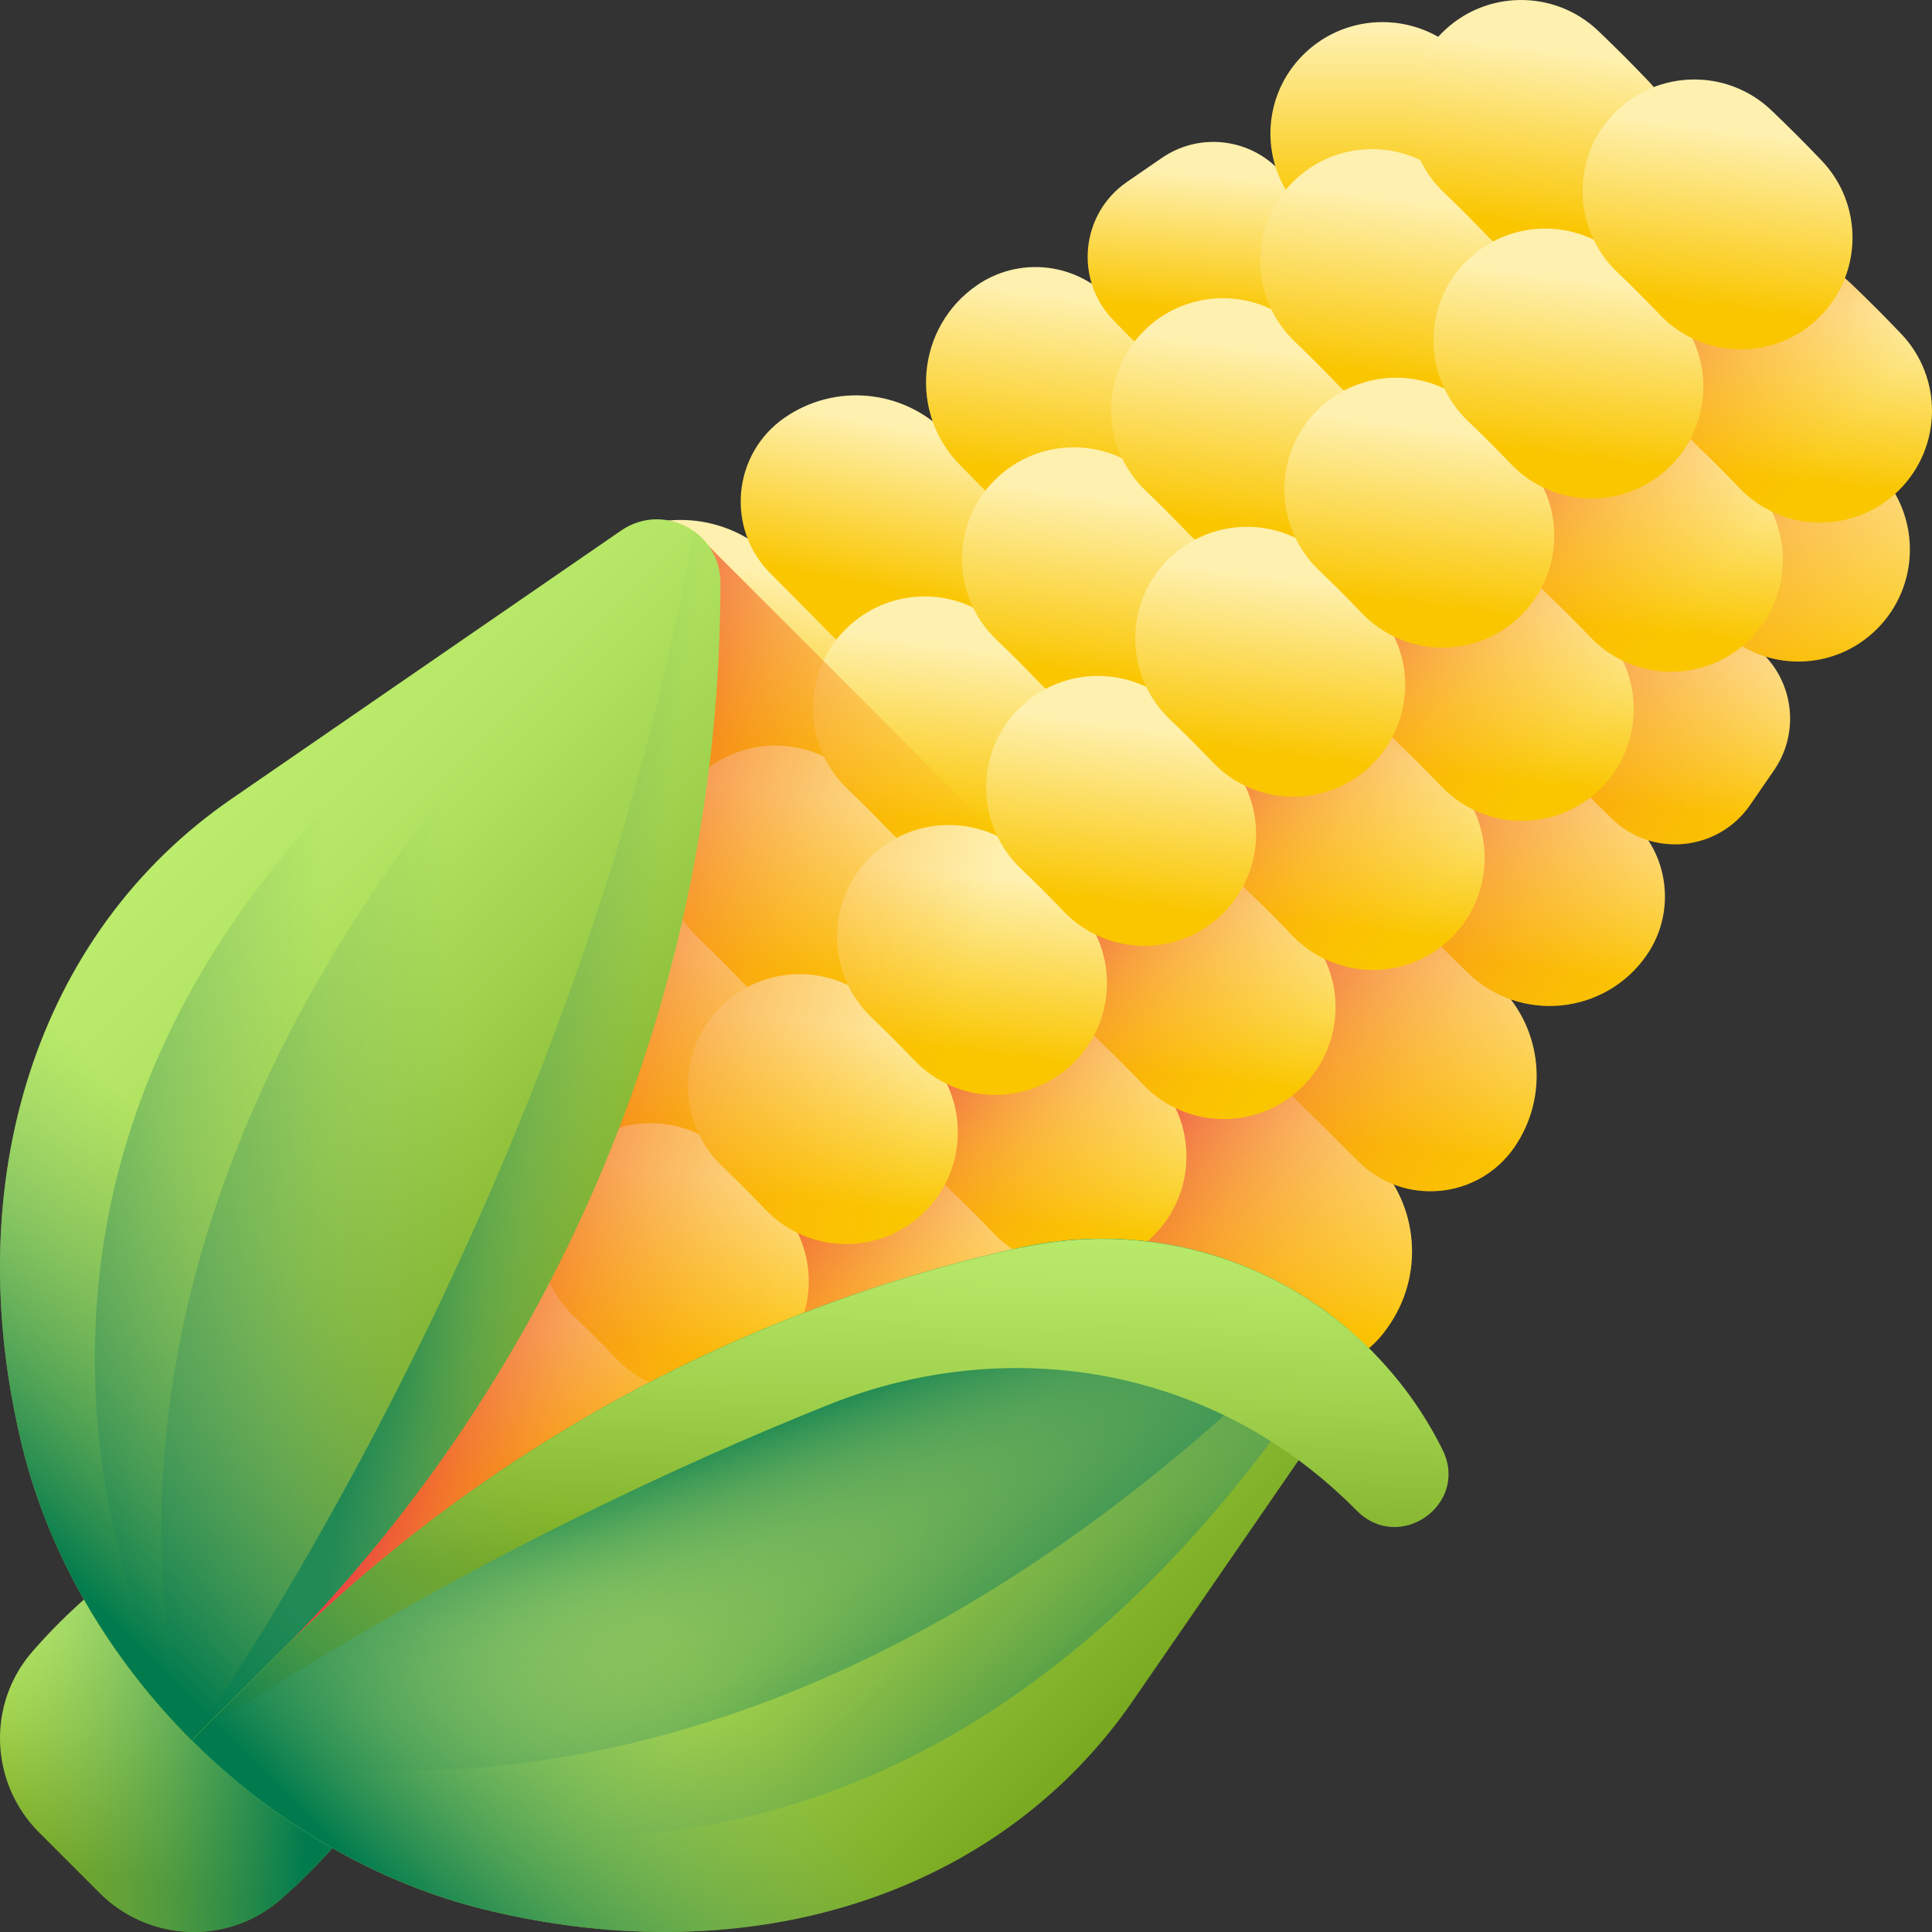 <svg xmlns="http://www.w3.org/2000/svg" xmlns:xlink="http://www.w3.org/1999/xlink" id="Capa_1" height="512" viewBox="0 0 510.002 510.002" width="512"><rect x="0" y="0" width="510.002" height="510.002" fill="#333333" stroke="none"/><linearGradient id="lg1"><stop offset="0" stop-color="#bbec6c"></stop><stop offset=".2" stop-color="#b4e564"></stop><stop offset=".508" stop-color="#a1d24e"></stop><stop offset=".885" stop-color="#83b32b"></stop><stop offset="1" stop-color="#78a91f"></stop></linearGradient><linearGradient id="SVGID_1_" gradientTransform="matrix(.707 .707 -.707 .707 379.237 -226.742)" gradientUnits="userSpaceOnUse" x1="235.471" x2="278.471" xlink:href="#lg1" y1="686.527" y2="746.527"></linearGradient><linearGradient id="SVGID_00000039119562074245164120000005390615682228710272_" gradientUnits="userSpaceOnUse" x1="1.795" x2="81.004" y1="453.17" y2="454.855"><stop offset="0" stop-color="#6dab65" stop-opacity="0"></stop><stop offset=".648" stop-color="#248a55" stop-opacity=".648"></stop><stop offset="1" stop-color="#017b4e"></stop></linearGradient><linearGradient id="lg2"><stop offset="0" stop-color="#fef0ae"></stop><stop offset="1" stop-color="#fac600"></stop></linearGradient><linearGradient id="SVGID_00000100379611886787159100000015340794077087582860_" gradientTransform="matrix(.707 .707 -.707 .707 257.246 -111.043)" gradientUnits="userSpaceOnUse" x1="343.844" x2="376.316" xlink:href="#lg2" y1="231.17" y2="273.112"></linearGradient><linearGradient id="SVGID_00000042712663116541866630000006264694982108021164_" gradientTransform="matrix(.707 .707 -.707 .707 257.246 -111.043)" gradientUnits="userSpaceOnUse" x1="339.973" x2="369.713" xlink:href="#lg2" y1="176.717" y2="215.131"></linearGradient><linearGradient id="SVGID_00000098192346540186615780000001752222881988890266_" gradientTransform="matrix(.707 .707 -.707 .707 257.246 -111.043)" gradientUnits="userSpaceOnUse" x1="336.242" x2="362.6" xlink:href="#lg2" y1="121.779" y2="155.825"></linearGradient><linearGradient id="SVGID_00000155139524838011325910000003629724554202864531_" gradientTransform="matrix(.707 .707 -.707 .707 257.246 -111.043)" gradientUnits="userSpaceOnUse" x1="332.865" x2="358.268" xlink:href="#lg2" y1="67.912" y2="100.723"></linearGradient><linearGradient id="SVGID_00000031906955304222603800000007562713705060684697_" gradientTransform="matrix(.707 .707 -.707 .707 257.246 -111.043)" gradientUnits="userSpaceOnUse" x1="320.535" x2="359.897" xlink:href="#lg2" y1="10.046" y2="49.408"></linearGradient><linearGradient id="lg3"><stop offset="0" stop-color="#fea613" stop-opacity="0"></stop><stop offset=".198" stop-color="#fda215" stop-opacity=".198"></stop><stop offset=".402" stop-color="#fa961b" stop-opacity=".402"></stop><stop offset=".608" stop-color="#f68126" stop-opacity=".608"></stop><stop offset=".815" stop-color="#f06434" stop-opacity=".815"></stop><stop offset="1" stop-color="#e94444"></stop></linearGradient><linearGradient id="SVGID_00000018233890269617050760000010367098643291135617_" gradientTransform="matrix(.707 .707 -.707 .707 257.246 -111.043)" gradientUnits="userSpaceOnUse" x1="393.681" x2="292.889" xlink:href="#lg3" y1="132.224" y2="149.519"></linearGradient><linearGradient id="SVGID_00000095336539887085444390000010673085055915049088_" gradientTransform="matrix(.707 .707 -.707 .707 257.246 -111.043)" gradientUnits="userSpaceOnUse" x1="290.788" x2="319.415" xlink:href="#lg2" y1="425.069" y2="462.046"></linearGradient><linearGradient id="SVGID_00000172419831540021447160000013580698129896976308_" gradientTransform="matrix(.707 .707 -.707 .707 257.246 -111.043)" gradientUnits="userSpaceOnUse" x1="290.788" x2="319.415" xlink:href="#lg2" y1="369.404" y2="406.381"></linearGradient><linearGradient id="SVGID_00000021824686326394234240000014340122655152795543_" gradientTransform="matrix(.707 .707 -.707 .707 257.246 -111.043)" gradientUnits="userSpaceOnUse" x1="290.788" x2="319.415" xlink:href="#lg2" y1="313.74" y2="350.717"></linearGradient><linearGradient id="SVGID_00000179645279719480737320000009753090961914768035_" gradientTransform="matrix(.707 .707 -.707 .707 257.246 -111.043)" gradientUnits="userSpaceOnUse" x1="290.788" x2="319.415" xlink:href="#lg2" y1="258.076" y2="295.053"></linearGradient><linearGradient id="SVGID_00000173143137814104447710000017541197726647449787_" gradientTransform="matrix(.707 .707 -.707 .707 257.246 -111.043)" gradientUnits="userSpaceOnUse" x1="290.788" x2="319.415" xlink:href="#lg2" y1="202.412" y2="239.389"></linearGradient><linearGradient id="SVGID_00000081642713214279790060000013539526483348791701_" gradientTransform="matrix(.707 .707 -.707 .707 257.246 -111.043)" gradientUnits="userSpaceOnUse" x1="290.788" x2="319.415" xlink:href="#lg2" y1="146.747" y2="183.724"></linearGradient><linearGradient id="SVGID_00000020379665305936207710000007753945768567287227_" gradientTransform="matrix(.707 .707 -.707 .707 257.246 -111.043)" gradientUnits="userSpaceOnUse" x1="290.788" x2="319.415" xlink:href="#lg2" y1="91.083" y2="128.06"></linearGradient><linearGradient id="SVGID_00000097468817777931632390000005984455386293294526_" gradientTransform="matrix(.707 .707 -.707 .707 257.246 -111.043)" gradientUnits="userSpaceOnUse" x1="290.788" x2="319.415" xlink:href="#lg2" y1="35.419" y2="72.396"></linearGradient><linearGradient id="SVGID_00000110465221166625128200000015829250179453269949_" gradientTransform="matrix(.707 .707 -.707 .707 257.246 -111.043)" gradientUnits="userSpaceOnUse" x1="290.788" x2="319.415" xlink:href="#lg2" y1="-20.246" y2="16.731"></linearGradient><linearGradient id="SVGID_00000117674930444867905670000003523107742323685538_" gradientTransform="matrix(.707 .707 -.707 .707 257.246 -111.043)" gradientUnits="userSpaceOnUse" x1="334.625" x2="258.907" xlink:href="#lg3" y1="218.175" y2="222.758"></linearGradient><linearGradient id="SVGID_00000089572066044661008080000015669336348545363329_" gradientTransform="matrix(.707 .707 -.707 .707 257.246 -111.043)" gradientUnits="userSpaceOnUse" x1="140.203" x2="164.854" xlink:href="#lg2" y1="228.285" y2="266.853"></linearGradient><linearGradient id="SVGID_00000049203099413780616760000005859874140109937825_" gradientTransform="matrix(.707 .707 -.707 .707 257.246 -111.043)" gradientUnits="userSpaceOnUse" x1="144.739" x2="168.595" xlink:href="#lg2" y1="172.199" y2="207.585"></linearGradient><linearGradient id="SVGID_00000054968554179611871800000012864006199456264117_" gradientTransform="matrix(.707 .707 -.707 .707 257.246 -111.043)" gradientUnits="userSpaceOnUse" x1="150.098" x2="179.123" xlink:href="#lg2" y1="117.665" y2="155.04"></linearGradient><linearGradient id="SVGID_00000052823318374843249390000006440036109572449197_" gradientTransform="matrix(.707 .707 -.707 .707 257.246 -111.043)" gradientUnits="userSpaceOnUse" x1="155.778" x2="178.839" xlink:href="#lg2" y1="67.103" y2="94.538"></linearGradient><linearGradient id="SVGID_00000084501469831935733540000015360444974937595283_" gradientTransform="matrix(.707 .707 -.707 .707 257.246 -111.043)" gradientUnits="userSpaceOnUse" x1="159.907" x2="192.911" xlink:href="#lg2" y1="9.246" y2="42.25"></linearGradient><linearGradient id="SVGID_00000109745923167834678080000011298091149278633884_" gradientTransform="matrix(.707 .707 -.707 .707 109.107 -259.182)" gradientUnits="userSpaceOnUse" x1="405.952" x2="434.579" xlink:href="#lg2" y1="425.069" y2="462.046"></linearGradient><linearGradient id="SVGID_00000044152248371305919250000015829538779210350733_" gradientTransform="matrix(.707 .707 -.707 .707 109.107 -259.182)" gradientUnits="userSpaceOnUse" x1="405.952" x2="434.579" xlink:href="#lg2" y1="369.404" y2="406.381"></linearGradient><linearGradient id="SVGID_00000180361734415074218790000003299580920955594888_" gradientTransform="matrix(.707 .707 -.707 .707 109.107 -259.182)" gradientUnits="userSpaceOnUse" x1="405.952" x2="434.579" xlink:href="#lg2" y1="313.74" y2="350.717"></linearGradient><linearGradient id="SVGID_00000067221255357525087000000011231217957589833647_" gradientTransform="matrix(.707 .707 -.707 .707 109.107 -259.182)" gradientUnits="userSpaceOnUse" x1="405.952" x2="434.579" xlink:href="#lg2" y1="258.076" y2="295.053"></linearGradient><linearGradient id="SVGID_00000121276482384110563940000008147295264641748923_" gradientTransform="matrix(.707 .707 -.707 .707 109.107 -259.182)" gradientUnits="userSpaceOnUse" x1="405.952" x2="434.579" xlink:href="#lg2" y1="202.412" y2="239.389"></linearGradient><linearGradient id="SVGID_00000067201367781176535230000005739052385804102836_" gradientTransform="matrix(.707 .707 -.707 .707 109.107 -259.182)" gradientUnits="userSpaceOnUse" x1="405.952" x2="434.579" xlink:href="#lg2" y1="146.747" y2="183.724"></linearGradient><linearGradient id="SVGID_00000071530675080057197010000009884879880134506421_" gradientTransform="matrix(.707 .707 -.707 .707 109.107 -259.182)" gradientUnits="userSpaceOnUse" x1="405.952" x2="434.579" xlink:href="#lg2" y1="91.083" y2="128.06"></linearGradient><linearGradient id="SVGID_00000044156597308565378540000018298876803131611270_" gradientTransform="matrix(.707 .707 -.707 .707 109.107 -259.182)" gradientUnits="userSpaceOnUse" x1="405.952" x2="434.579" xlink:href="#lg2" y1="35.419" y2="72.396"></linearGradient><linearGradient id="SVGID_00000079484202824400724310000010251980067503174031_" gradientTransform="matrix(.707 .707 -.707 .707 109.107 -259.182)" gradientUnits="userSpaceOnUse" x1="405.952" x2="434.579" xlink:href="#lg2" y1="-20.246" y2="16.731"></linearGradient><linearGradient id="SVGID_00000093876671445961663000000012688990406640892811_" gradientTransform="matrix(.707 .707 -.707 .707 257.246 -111.043)" gradientUnits="userSpaceOnUse" x1="227.231" x2="255.858" xlink:href="#lg2" y1="438.168" y2="456.06"></linearGradient><linearGradient id="SVGID_00000066487779382778820300000006080767039897364618_" gradientTransform="matrix(.707 .707 -.707 .707 257.246 -111.043)" gradientUnits="userSpaceOnUse" x1="243.62" x2="272.248" xlink:href="#lg2" y1="351.909" y2="388.886"></linearGradient><linearGradient id="SVGID_00000088853727651429787650000002441982879836556181_" gradientTransform="matrix(.707 .707 -.707 .707 257.246 -111.043)" gradientUnits="userSpaceOnUse" x1="243.62" x2="272.248" xlink:href="#lg2" y1="296.244" y2="333.221"></linearGradient><linearGradient id="SVGID_00000145041158073322754110000013274494509946305173_" gradientTransform="matrix(.707 .707 -.707 .707 257.246 -111.043)" gradientUnits="userSpaceOnUse" x1="243.62" x2="272.248" xlink:href="#lg2" y1="240.58" y2="277.557"></linearGradient><linearGradient id="SVGID_00000010279706108012970860000007324930461689104036_" gradientTransform="matrix(.707 .707 -.707 .707 257.246 -111.043)" gradientUnits="userSpaceOnUse" x1="243.62" x2="272.248" xlink:href="#lg2" y1="184.916" y2="221.893"></linearGradient><linearGradient id="SVGID_00000159431615623036434930000000678951674417155743_" gradientTransform="matrix(.707 .707 -.707 .707 257.246 -111.043)" gradientUnits="userSpaceOnUse" x1="243.62" x2="272.248" xlink:href="#lg2" y1="129.251" y2="166.228"></linearGradient><linearGradient id="SVGID_00000157296269377432392770000016419384298315555492_" gradientTransform="matrix(.707 .707 -.707 .707 257.246 -111.043)" gradientUnits="userSpaceOnUse" x1="243.62" x2="272.248" xlink:href="#lg2" y1="73.587" y2="110.564"></linearGradient><linearGradient id="SVGID_00000013905549946444081320000007625574033959608480_" gradientTransform="matrix(.707 .707 -.707 .707 257.246 -111.043)" gradientUnits="userSpaceOnUse" x1="243.62" x2="272.248" xlink:href="#lg2" y1="17.923" y2="54.9"></linearGradient><linearGradient id="SVGID_00000060015354562514412050000016510574370507697026_" gradientTransform="matrix(.707 .707 -.707 .707 257.246 -111.043)" gradientUnits="userSpaceOnUse" x1="243.62" x2="272.248" xlink:href="#lg2" y1="-37.742" y2="-.765"></linearGradient><linearGradient id="SVGID_00000070111441392923404140000018245888629981292164_" gradientUnits="userSpaceOnUse" x1="236.921" x2="122.921" xlink:href="#lg3" y1="324.327" y2="292.993"></linearGradient><linearGradient id="SVGID_00000012439916724369043300000013482802528720287925_" gradientTransform="matrix(.707 .707 -.707 .707 257.246 -111.043)" gradientUnits="userSpaceOnUse" x1="86.673" x2="257.244" xlink:href="#lg1" y1="389.656" y2="389.656"></linearGradient><linearGradient id="lg4"><stop offset="0" stop-color="#6dab65" stop-opacity="0"></stop><stop offset=".157" stop-color="#65a763" stop-opacity=".157"></stop><stop offset=".399" stop-color="#4f9e5f" stop-opacity=".399"></stop><stop offset=".697" stop-color="#2c8e57" stop-opacity=".697"></stop><stop offset="1" stop-color="#017b4e"></stop></linearGradient><linearGradient id="SVGID_00000149371895539246374600000008080829464671685248_" gradientTransform="matrix(.707 .707 -.707 .707 257.246 -111.043)" gradientUnits="userSpaceOnUse" x1="168.587" x2="93.043" xlink:href="#lg4" y1="412.211" y2="486.96"></linearGradient><linearGradient id="SVGID_00000023986925393021349630000007839784531924669607_" gradientTransform="matrix(.707 .707 -.707 .707 257.246 -111.043)" gradientUnits="userSpaceOnUse" x1="196.453" x2="98.642" xlink:href="#lg4" y1="383.381" y2="503.855"></linearGradient><linearGradient id="SVGID_00000085955220109413538870000015565595920431756163_" gradientTransform="matrix(.707 .707 -.707 .707 257.246 -111.043)" gradientUnits="userSpaceOnUse" x1="230.721" x2="178.238" xlink:href="#lg4" y1="358.687" y2="400.037"></linearGradient><linearGradient id="SVGID_00000001636315472529686240000008693517211097177230_" gradientTransform="matrix(.707 .707 -.707 .707 257.246 -111.043)" gradientUnits="userSpaceOnUse" x1="172.047" x2="172.047" xlink:href="#lg4" y1="441.913" y2="542.311"></linearGradient><linearGradient id="SVGID_00000048485749008826657430000014725463058133298612_" gradientTransform="matrix(.707 .707 -.707 .707 257.246 -111.043)" gradientUnits="userSpaceOnUse" x1="257.244" x2="427.816" xlink:href="#lg1" y1="403.016" y2="403.016"></linearGradient><linearGradient id="SVGID_00000163054882588730197160000010480407194719703998_" gradientTransform="matrix(.707 .707 -.707 .707 257.246 -111.043)" gradientUnits="userSpaceOnUse" x1="351.205" x2="443.648" xlink:href="#lg4" y1="403.814" y2="406.2"></linearGradient><linearGradient id="SVGID_00000072259457603743633890000001870747526628695702_" gradientTransform="matrix(.707 .707 -.707 .707 257.246 -111.043)" gradientUnits="userSpaceOnUse" x1="355.613" x2="296.569" xlink:href="#lg4" y1="418.061" y2="387.644"></linearGradient><linearGradient id="SVGID_00000180351545845667026490000015349003133487771819_" gradientTransform="matrix(.707 .707 -.707 .707 257.246 -111.043)" gradientUnits="userSpaceOnUse" x1="297.842" x2="416.526" xlink:href="#lg4" y1="400.526" y2="414.244"></linearGradient><linearGradient id="SVGID_00000118398737837400091400000011533708735622087346_" gradientTransform="matrix(.707 .707 -.707 .707 257.246 -111.043)" gradientUnits="userSpaceOnUse" x1="275.036" x2="344.815" xlink:href="#lg1" y1="328.838" y2="402.195"></linearGradient><linearGradient id="SVGID_00000065769147863048811000000012377397975079281028_" gradientTransform="matrix(-.707 -.707 -.707 .707 826.468 458.179)" gradientUnits="userSpaceOnUse" x1="462.56" x2="462.56" xlink:href="#lg4" y1="441.913" y2="542.311"></linearGradient><g><path d="m15.609 428.418c-2.444 2.444-4.805 4.972-7.067 7.568-12.071 13.853-11.227 34.734 1.766 47.727l15.981 15.981c12.994 12.994 33.878 13.837 47.731 1.763 2.595-2.262 5.121-4.621 7.564-7.065 13.109-13.109 23.81-28.615 29.805-44.209l-51.569-51.568c-15.592 5.997-31.102 16.695-44.211 29.803z" fill="url(#SVGID_1_)"></path><path d="m15.609 428.418c-2.444 2.444-4.805 4.972-7.067 7.568-12.071 13.853-11.227 34.734 1.766 47.727l15.981 15.981c12.994 12.994 33.878 13.837 47.731 1.763 2.595-2.262 5.121-4.621 7.564-7.065 13.109-13.109 23.81-28.615 29.805-44.209l-51.569-51.568c-15.592 5.997-31.102 16.695-44.211 29.803z" fill="url(#SVGID_00000039119562074245164120000005390615682228710272_)"></path><g><path d="m365.724 351.226c-9.062 12.552-27.199 14.027-38.144 3.078-10.54-10.544-21.52-21.482-23.528-23.402-.169-.169-.346-.329-.515-.498-2.412-2.412-4.327-5.153-5.735-8.08-5.288-10.973-3.467-24.586 5.592-33.763 9.025-9.126 22.52-11.133 33.493-5.879 2.716 1.299 5.288 3.045 7.582 5.238 1.9 1.818 9.571 9.441 18.153 18.01 11.977 11.959 13.515 30.846 3.62 44.577-.172.24-.345.479-.518.719z" fill="url(#SVGID_00000100379611886787159100000015340794077087582860_)"></path><path d="m399.778 302.826c-9.53 13.838-29.274 15.652-41.169 3.785-7.53-7.512-13.967-13.904-15.463-15.325-.16-.16-.337-.32-.498-.481-2.429-2.429-4.352-5.179-5.761-8.122-5.272-10.973-3.441-24.561 5.609-33.729 9.025-9.143 22.545-11.142 33.51-5.862 2.724 1.29 5.272 3.028 7.566 5.221 1.451 1.384 6.267 6.153 12.285 12.146 11.37 11.321 13.022 29.152 3.921 42.367z" fill="url(#SVGID_00000042712663116541866630000006264694982108021164_)"></path><path d="m434.705 252.1c-10.99 15.957-33.745 18.084-47.501 4.439-2.468-2.448-4.249-4.203-4.948-4.869-.169-.169-.346-.329-.515-.498-2.412-2.412-4.327-5.153-5.736-8.08-5.288-10.973-3.467-24.586 5.592-33.763 9.033-9.134 22.554-11.133 33.527-5.862 2.707 1.29 5.263 3.036 7.549 5.221 1.159 1.102 4.457 4.358 8.796 8.67 9.336 9.275 10.7 23.904 3.236 34.742z" fill="url(#SVGID_00000098192346540186615780000001752222881988890266_)"></path><path d="m461.984 212.497c-8.483 12.32-26.046 13.961-36.673 3.435-1.953-1.934-3.354-3.314-3.953-3.888-.169-.169-.346-.329-.514-.498-2.412-2.412-4.327-5.153-5.719-8.08-5.297-10.965-3.475-24.578 5.584-33.755 9.016-9.134 22.528-11.142 33.502-5.87 2.716 1.299 5.28 3.036 7.574 5.229.63.602 1.895 1.842 3.617 3.544 8.274 8.178 9.504 21.116 2.907 30.698z" fill="url(#SVGID_00000155139524838011325910000003629724554202864531_)"></path><path d="m463.637 126.77c7.209-10.468 22.066-12.019 31.281-3.264l.05.048c.16.16.337.32.498.481 2.429 2.429 4.352 5.179 5.752 8.114 5.289 10.973 3.458 24.561-5.6 33.738-11.252 11.403-29.495 11.699-41.076.641-4.773-4.541-6.439-11.542-3.991-17.659 1.943-4.856 4.403-9.488 7.39-13.827z" fill="url(#SVGID_00000031906955304222603800000007562713705060684697_)"></path></g><path d="m365.724 351.226c.173-.24.346-.479.518-.719 8.197-11.374 8.541-26.283 1.612-37.865 11.201 4.353 24.587.835 31.923-9.817 8.254-11.985 7.634-27.752-1.03-39.031 12.748 4.488 27.685.316 35.957-11.695 6.362-9.237 6.288-21.217.355-30.3 9.654 3 20.718-.289 26.924-9.302l6.324-9.185c6.418-9.322 5.408-21.807-2.269-30.008 10.133 3.156 21.609.659 29.578-7.418 9.058-9.176 10.889-22.764 5.6-33.738-1.4-2.935-3.323-5.685-5.752-8.114-.16-.16-.337-.32-.498-.481l-.05-.048c-9.215-8.755-24.072-7.204-31.281 3.264l-5.696 8.271c-2.987 4.339-5.447 8.971-7.39 13.827-1.842 4.603-1.353 9.706 1.035 13.885-10.441-3.809-22.566-1.46-30.876 6.959-9.059 9.177-10.88 22.79-5.584 33.755-10.973-5.272-24.494-3.273-33.527 5.862-9.059 9.177-10.88 22.79-5.592 33.763-10.965-5.28-24.485-3.281-33.51 5.862-9.05 9.168-10.88 22.756-5.609 33.729-10.973-5.255-24.468-3.247-33.493 5.879-9.059 9.177-10.88 22.79-5.592 33.763 1.409 2.927 3.323 5.668 5.735 8.08.169.169.346.329.515.498 2.008 1.92 12.988 12.858 23.528 23.402 10.947 10.949 29.083 9.474 38.145-3.078z" fill="url(#SVGID_00000018233890269617050760000010367098643291135617_)"></path><g><path d="m133.005 432.436c3.844 3.668 7.597 7.421 11.264 11.264 11.437 11.987 30.486 12.231 42.201.516 11.323-11.323 11.556-29.624.506-41.213-4.32-4.53-8.743-8.953-13.273-13.273-11.588-11.05-29.89-10.817-41.213.506-11.714 11.715-11.471 30.763.515 42.2z" fill="url(#SVGID_00000095336539887085444390000010673085055915049088_)"></path><path d="m172.366 393.076c3.844 3.668 7.597 7.421 11.264 11.264 11.437 11.987 30.486 12.231 42.201.516 11.323-11.323 11.556-29.624.506-41.213-4.32-4.53-8.743-8.953-13.273-13.273-11.588-11.05-29.89-10.817-41.213.506-11.715 11.714-11.471 30.763.515 42.2z" fill="url(#SVGID_00000172419831540021447160000013580698129896976308_)"></path><path d="m211.727 353.715c3.844 3.668 7.597 7.421 11.264 11.264 11.437 11.987 30.486 12.231 42.201.516 11.323-11.323 11.556-29.624.506-41.213-4.32-4.53-8.743-8.953-13.273-13.273-11.588-11.05-29.89-10.817-41.213.506-11.715 11.714-11.472 30.763.515 42.2z" fill="url(#SVGID_00000021824686326394234240000014340122655152795543_)"></path><path d="m251.087 314.354c3.844 3.668 7.597 7.421 11.264 11.264 11.437 11.987 30.486 12.231 42.201.516 11.323-11.323 11.556-29.624.506-41.213-4.32-4.53-8.743-8.953-13.273-13.273-11.588-11.05-29.89-10.817-41.213.506-11.715 11.715-11.471 30.763.515 42.2z" fill="url(#SVGID_00000179645279719480737320000009753090961914768035_)"></path><path d="m290.448 274.994c3.844 3.668 7.597 7.421 11.264 11.264 11.437 11.987 30.486 12.231 42.201.516 11.323-11.323 11.556-29.624.506-41.213-4.32-4.53-8.743-8.953-13.273-13.273-11.588-11.05-29.89-10.817-41.213.506-11.715 11.714-11.472 30.763.515 42.2z" fill="url(#SVGID_00000173143137814104447710000017541197726647449787_)"></path><path d="m329.809 235.633c3.844 3.668 7.597 7.421 11.264 11.264 11.437 11.987 30.486 12.231 42.201.516 11.323-11.323 11.556-29.624.506-41.213-4.32-4.53-8.743-8.953-13.273-13.273-11.588-11.05-29.89-10.817-41.213.506-11.715 11.714-11.472 30.763.515 42.2z" fill="url(#SVGID_00000081642713214279790060000013539526483348791701_)"></path><path d="m369.169 196.272c3.844 3.668 7.597 7.421 11.264 11.264 11.437 11.987 30.486 12.231 42.201.516 11.323-11.323 11.556-29.624.506-41.213-4.32-4.53-8.743-8.953-13.273-13.273-11.588-11.05-29.89-10.817-41.213.506-11.715 11.715-11.471 30.764.515 42.2z" fill="url(#SVGID_00000020379665305936207710000007753945768567287227_)"></path><path d="m408.53 156.912c3.844 3.668 7.597 7.421 11.264 11.264 11.437 11.987 30.486 12.231 42.201.516 11.323-11.323 11.556-29.624.506-41.213-4.32-4.53-8.743-8.953-13.273-13.273-11.588-11.05-29.89-10.817-41.213.506-11.715 11.714-11.472 30.763.515 42.2z" fill="url(#SVGID_00000097468817777931632390000005984455386293294526_)"></path><path d="m447.89 117.551c3.844 3.668 7.597 7.421 11.264 11.264 11.437 11.987 30.486 12.231 42.201.516 11.323-11.323 11.556-29.624.506-41.213-4.32-4.53-8.743-8.953-13.273-13.273-11.588-11.05-29.89-10.817-41.213.506-11.714 11.715-11.471 30.763.515 42.2z" fill="url(#SVGID_00000110465221166625128200000015829250179453269949_)"></path></g><path d="m501.356 129.331c11.323-11.323 11.556-29.624.506-41.213-4.32-4.53-8.743-8.953-13.273-13.273-11.589-11.05-29.89-10.817-41.213.506-9.114 9.114-10.987 22.665-5.727 33.619-10.994-5.279-24.556-3.337-33.634 5.741-9.114 9.114-10.987 22.665-5.727 33.619-10.994-5.279-24.556-3.337-33.634 5.742-9.114 9.114-10.987 22.665-5.727 33.619-10.994-5.279-24.556-3.337-33.634 5.741-9.114 9.114-10.987 22.665-5.727 33.619-10.994-5.279-24.556-3.337-33.634 5.741-9.114 9.114-10.987 22.665-5.727 33.619-10.994-5.279-24.556-3.337-33.634 5.742-9.114 9.114-10.987 22.665-5.727 33.619-10.994-5.279-24.556-3.337-33.634 5.741-9.114 9.114-10.987 22.665-5.727 33.619-10.994-5.279-24.556-3.337-33.634 5.741-9.114 9.114-10.987 22.665-5.727 33.619-10.994-5.279-24.556-3.337-33.634 5.742-11.715 11.715-11.472 30.764.515 42.201 3.844 3.667 7.597 7.421 11.264 11.264 11.437 11.987 30.486 12.231 42.201.516 9.078-9.078 11.021-22.64 5.741-33.634 10.954 5.26 24.505 3.387 33.619-5.727 9.078-9.078 11.021-22.64 5.741-33.634 10.954 5.26 24.505 3.387 33.619-5.727 9.078-9.078 11.021-22.64 5.741-33.634 10.954 5.26 24.505 3.387 33.619-5.727 9.078-9.078 11.021-22.64 5.741-33.634 10.954 5.26 24.505 3.387 33.619-5.727 9.078-9.078 11.021-22.64 5.741-33.634 10.954 5.26 24.505 3.387 33.619-5.726 9.078-9.078 11.021-22.64 5.741-33.634 10.954 5.26 24.505 3.387 33.619-5.727 9.078-9.078 11.021-22.64 5.741-33.634 10.954 5.26 24.505 3.387 33.619-5.727 9.078-9.078 11.021-22.64 5.741-33.634 10.961 5.263 24.513 3.39 33.627-5.724z" fill="url(#SVGID_00000117674930444867905670000003523107742323685538_)"></path><g><path d="m158.775 144.276c-12.552 9.062-14.027 27.199-3.078 38.144 10.544 10.54 21.482 21.52 23.402 23.528.169.169.329.346.498.515 2.412 2.412 5.153 4.327 8.08 5.735 10.973 5.288 24.586 3.467 33.763-5.592 9.126-9.025 11.133-22.52 5.879-33.493-1.299-2.716-3.045-5.288-5.238-7.582-1.818-1.9-9.441-9.571-18.01-18.153-11.959-11.977-30.846-13.515-44.577-3.619-.24.172-.48.345-.719.517z" fill="url(#SVGID_00000089572066044661008080000015669336348545363329_)"></path><path d="m207.175 110.223c-13.838 9.53-15.652 29.274-3.785 41.169 7.512 7.53 13.904 13.967 15.325 15.463.16.16.321.337.481.498 2.429 2.429 5.179 4.352 8.122 5.761 10.973 5.272 24.561 3.441 33.729-5.609 9.143-9.025 11.142-22.545 5.862-33.51-1.29-2.724-3.028-5.272-5.221-7.566-1.384-1.451-6.153-6.267-12.146-12.285-11.321-11.37-29.152-13.022-42.367-3.921z" fill="url(#SVGID_00000049203099413780616760000005859874140109937825_)"></path><path d="m257.901 75.296c-15.957 10.99-18.084 33.745-4.439 47.501 2.448 2.468 4.203 4.249 4.869 4.948.169.169.329.346.498.515 2.412 2.412 5.153 4.327 8.08 5.735 10.973 5.288 24.586 3.467 33.763-5.592 9.134-9.033 11.133-22.554 5.862-33.527-1.29-2.707-3.036-5.263-5.221-7.549-1.102-1.159-4.358-4.457-8.671-8.796-9.274-9.335-23.904-10.699-34.741-3.235z" fill="url(#SVGID_00000054968554179611871800000012864006199456264117_)"></path><path d="m297.504 48.017c-12.32 8.483-13.961 26.046-3.435 36.673 1.934 1.953 3.314 3.354 3.888 3.953.169.169.329.346.498.514 2.412 2.412 5.153 4.327 8.08 5.719 10.965 5.297 24.578 3.475 33.754-5.584 9.134-9.016 11.142-22.528 5.87-33.502-1.299-2.716-3.036-5.28-5.229-7.574-.602-.63-1.842-1.895-3.544-3.617-8.178-8.274-21.116-9.504-30.698-2.907z" fill="url(#SVGID_00000052823318374843249390000006440036109572449197_)"></path><path d="m383.281 46.316c10.459-7.203 11.963-22.044 3.207-31.241-.017-.017-.032-.034-.048-.05-.16-.16-.32-.337-.481-.498-2.429-2.429-5.179-4.352-8.114-5.752-10.973-5.288-24.561-3.458-33.738 5.6-11.403 11.252-11.699 29.495-.641 41.076.01.01.02.021.03.031 4.537 4.765 11.544 6.397 17.652 3.951 4.848-1.942 9.472-4.399 13.804-7.381z" fill="url(#SVGID_00000084501469831935733540000015360444974937595283_)"></path></g><g><path d="m66.3 365.731c3.844 3.668 7.597 7.421 11.264 11.264 11.437 11.987 30.486 12.231 42.201.516 11.323-11.323 11.556-29.624.506-41.213-4.32-4.53-8.743-8.953-13.273-13.273-11.588-11.05-29.89-10.817-41.213.506-11.715 11.714-11.472 30.763.515 42.2z" fill="url(#SVGID_00000109745923167834678080000011298091149278633884_)"></path><path d="m105.661 326.37c3.844 3.668 7.597 7.421 11.264 11.264 11.437 11.987 30.486 12.231 42.201.516 11.323-11.323 11.556-29.624.506-41.213-4.32-4.53-8.743-8.953-13.273-13.273-11.588-11.05-29.89-10.817-41.213.506-11.715 11.714-11.472 30.763.515 42.2z" fill="url(#SVGID_00000044152248371305919250000015829538779210350733_)"></path><path d="m145.021 287.009c3.844 3.668 7.597 7.421 11.264 11.264 11.437 11.987 30.486 12.231 42.201.516 11.323-11.323 11.556-29.624.506-41.213-4.32-4.53-8.743-8.953-13.273-13.273-11.588-11.05-29.89-10.817-41.213.506-11.715 11.715-11.471 30.764.515 42.2z" fill="url(#SVGID_00000180361734415074218790000003299580920955594888_)"></path><path d="m184.382 247.649c3.844 3.668 7.597 7.421 11.264 11.264 11.437 11.987 30.486 12.231 42.201.516 11.323-11.323 11.556-29.624.506-41.213-4.32-4.53-8.743-8.953-13.273-13.273-11.588-11.05-29.89-10.817-41.213.506-11.715 11.714-11.472 30.763.515 42.2z" fill="url(#SVGID_00000067221255357525087000000011231217957589833647_)"></path><path d="m223.742 208.288c3.844 3.668 7.597 7.421 11.264 11.264 11.437 11.987 30.486 12.231 42.201.516 11.323-11.323 11.556-29.624.506-41.213-4.32-4.53-8.743-8.953-13.273-13.273-11.588-11.05-29.89-10.817-41.213.506-11.714 11.715-11.471 30.763.515 42.2z" fill="url(#SVGID_00000121276482384110563940000008147295264641748923_)"></path><path d="m263.103 168.928c3.844 3.668 7.597 7.421 11.264 11.264 11.437 11.987 30.486 12.231 42.201.516 11.323-11.323 11.556-29.624.506-41.213-4.32-4.53-8.743-8.953-13.273-13.273-11.588-11.05-29.89-10.817-41.213.506-11.715 11.714-11.471 30.763.515 42.2z" fill="url(#SVGID_00000067201367781176535230000005739052385804102836_)"></path><path d="m302.464 129.567c3.844 3.668 7.597 7.421 11.264 11.264 11.437 11.987 30.486 12.231 42.201.516 11.323-11.323 11.556-29.624.506-41.213-4.32-4.53-8.743-8.953-13.273-13.273-11.588-11.05-29.89-10.817-41.213.506-11.715 11.714-11.472 30.763.515 42.2z" fill="url(#SVGID_00000071530675080057197010000009884879880134506421_)"></path><path d="m341.824 90.206c3.844 3.668 7.597 7.421 11.264 11.264 11.437 11.987 30.486 12.231 42.201.516 11.323-11.323 11.556-29.624.506-41.213-4.32-4.53-8.743-8.953-13.273-13.273-11.588-11.05-29.89-10.817-41.213.506-11.715 11.715-11.471 30.763.515 42.2z" fill="url(#SVGID_00000044156597308565378540000018298876803131611270_)"></path><path d="m381.185 50.846c3.844 3.668 7.597 7.421 11.264 11.264 11.437 11.987 30.486 12.231 42.201.516 11.323-11.323 11.556-29.624.506-41.213-4.32-4.53-8.743-8.953-13.273-13.273-11.588-11.05-29.89-10.817-41.213.506-11.715 11.714-11.472 30.763.515 42.2z" fill="url(#SVGID_00000079484202824400724310000010251980067503174031_)"></path></g><g><path d="m64.271 428.628c5.885 5.519 11.583 11.218 17.102 17.102 17.212 18.351 51.349 13.504 75.635-10.782 23.473-23.473 28.97-56.401 12.342-74.144-6.5-6.936-13.216-13.652-20.152-20.152-17.743-16.628-50.672-11.131-74.144 12.342-24.286 24.285-29.134 58.422-10.783 75.634z" fill="url(#SVGID_00000093876671445961663000000012688990406640892811_)"></path><path d="m151.385 347.351c3.844 3.668 7.597 7.421 11.264 11.264 11.437 11.987 30.486 12.231 42.201.516 11.323-11.323 11.556-29.624.506-41.213-4.32-4.53-8.743-8.953-13.273-13.273-11.588-11.05-29.89-10.817-41.213.506-11.715 11.715-11.472 30.763.515 42.2z" fill="url(#SVGID_00000066487779382778820300000006080767039897364618_)"></path><path d="m190.745 307.991c3.844 3.668 7.597 7.421 11.264 11.264 11.437 11.987 30.486 12.231 42.201.516 11.323-11.323 11.556-29.624.506-41.213-4.32-4.53-8.743-8.953-13.273-13.273-11.588-11.05-29.89-10.817-41.213.506-11.714 11.714-11.471 30.763.515 42.2z" fill="url(#SVGID_00000088853727651429787650000002441982879836556181_)"></path><path d="m230.106 268.63c3.844 3.668 7.597 7.421 11.264 11.264 11.437 11.987 30.486 12.231 42.201.516 11.323-11.323 11.556-29.624.506-41.213-4.32-4.53-8.743-8.953-13.273-13.273-11.588-11.05-29.89-10.817-41.213.506-11.715 11.714-11.471 30.763.515 42.2z" fill="url(#SVGID_00000145041158073322754110000013274494509946305173_)"></path><path d="m269.467 229.269c3.844 3.668 7.597 7.421 11.264 11.264 11.437 11.987 30.486 12.231 42.201.516 11.323-11.323 11.556-29.624.506-41.213-4.32-4.53-8.743-8.953-13.273-13.273-11.588-11.05-29.89-10.817-41.213.506-11.715 11.715-11.472 30.764.515 42.2z" fill="url(#SVGID_00000010279706108012970860000007324930461689104036_)"></path><path d="m308.827 189.909c3.844 3.668 7.597 7.421 11.264 11.264 11.437 11.987 30.486 12.231 42.201.516 11.323-11.323 11.556-29.624.506-41.213-4.32-4.53-8.743-8.953-13.273-13.273-11.588-11.05-29.89-10.817-41.213.506-11.715 11.714-11.471 30.763.515 42.2z" fill="url(#SVGID_00000159431615623036434930000000678951674417155743_)"></path><path d="m348.188 150.548c3.844 3.668 7.597 7.421 11.264 11.264 11.437 11.987 30.486 12.231 42.201.516 11.323-11.323 11.556-29.624.506-41.213-4.32-4.53-8.743-8.953-13.273-13.273-11.588-11.05-29.89-10.817-41.213.506-11.715 11.715-11.472 30.763.515 42.2z" fill="url(#SVGID_00000157296269377432392770000016419384298315555492_)"></path><path d="m387.548 111.188c3.844 3.668 7.597 7.421 11.264 11.264 11.437 11.987 30.486 12.231 42.201.516 11.323-11.323 11.556-29.624.506-41.213-4.32-4.53-8.743-8.953-13.273-13.273-11.588-11.05-29.89-10.817-41.213.506-11.714 11.714-11.471 30.763.515 42.2z" fill="url(#SVGID_00000013905549946444081320000007625574033959608480_)"></path><path d="m426.909 71.827c3.844 3.668 7.597 7.421 11.264 11.264 11.437 11.987 30.486 12.231 42.201.516 11.323-11.323 11.556-29.624.506-41.213-4.32-4.53-8.743-8.953-13.273-13.273-11.588-11.05-29.89-10.817-41.213.506-11.715 11.714-11.471 30.763.515 42.2z" fill="url(#SVGID_00000060015354562514412050000016510574370507697026_)"></path></g><path d="m183.144 140.219-33.224 33.224c1.214 3.259 3.129 6.329 5.777 8.977 10.544 10.54 21.482 21.52 23.402 23.528.169.169.329.346.498.515.602.602 1.226 1.174 1.867 1.714-6.995 8.952-8.081 20.982-3.323 30.89-10.994-5.279-24.556-3.337-33.634 5.741-9.114 9.114-10.987 22.665-5.727 33.619-10.994-5.279-24.556-3.337-33.634 5.741-9.114 9.114-10.987 22.665-5.727 33.619-10.994-5.279-24.556-3.337-33.634 5.741-11.379 11.378-11.473 29.674-.486 41.195-15.466 22.595-16.574 49.322-1.028 63.902 5.885 5.519 11.583 11.218 17.102 17.102 14.581 15.546 41.307 14.438 63.903-1.028 11.521 10.987 29.817 10.893 41.195-.486 9.078-9.078 11.021-22.64 5.741-33.634 10.954 5.26 24.505 3.387 33.619-5.727 9.078-9.078 11.021-22.64 5.741-33.634 10.954 5.26 24.505 3.387 33.619-5.727 9.078-9.078 11.021-22.64 5.741-33.634 9.908 4.758 21.929 3.659 30.881-3.334.543.645 1.117 1.272 1.723 1.878.169.169.346.329.515.498 2.008 1.92 12.988 12.858 23.528 23.402 10.945 10.949 29.082 9.474 38.144-3.078.173-.239.346-.479.518-.719 4.483-6.22 6.6-13.497 6.481-20.709z" fill="url(#SVGID_00000070111441392923404140000018245888629981292164_)"></path><g><path d="m190.171 153.855c0-13.485-15.129-21.436-26.235-13.787l-102.87 70.848c-51.231 35.285-72.371 100.734-55.194 170.886 7.107 29.027 23.176 56.055 44.724 77.603l22.214-22.214c75.145-75.145 117.361-177.064 117.361-283.336z" fill="url(#SVGID_00000012439916724369043300000013482802528720287925_)"></path><path d="m190.171 153.855c0-5.873-2.871-10.694-7.027-13.636-244.432 134.488-132.548 319.186-132.548 319.186l22.214-22.214c75.145-75.145 117.361-177.064 117.361-283.336z" fill="url(#SVGID_00000149371895539246374600000008080829464671685248_)"></path><path d="m190.171 153.855c0-5.873-2.871-10.694-7.027-13.636-189.328 168.799-132.548 319.186-132.548 319.186l22.214-22.214c75.145-75.145 117.361-177.064 117.361-283.336z" fill="url(#SVGID_00000023986925393021349630000007839784531924669607_)"></path><path d="m190.171 153.855c0-5.873-2.871-10.694-7.027-13.636-30.958 176.636-132.548 319.186-132.548 319.186l22.214-22.214c75.145-75.145 117.361-177.064 117.361-283.336z" fill="url(#SVGID_00000085955220109413538870000015565595920431756163_)"></path><path d="m5.872 381.802c7.107 29.027 23.176 56.055 44.724 77.603l22.214-22.214c29.227-29.227 53.446-62.516 72.163-98.524l-107.307-107.308c-33.876 37.189-46.058 92.185-31.794 150.443z" fill="url(#SVGID_00000001636315472529686240000008693517211097177230_)"></path></g><g><path d="m128.2 504.133c-14.516-3.551-28.525-9.345-41.607-16.945-13.073-7.608-25.219-17.004-35.998-27.783l22.216-22.216c54.368-54.368 122.746-91.505 196.665-107.868 20.234-4.428 41.565-2.53 60.846 5.702 7.254 3.087 14.204 7.068 20.715 11.943 1.611 1.206 3.188 2.48 4.74 3.796 2.075 1.754 4.099 3.627 6.056 5.584l.607.607-19.897 28.888-43.463 63.098c-35.28 51.222-100.722 72.367-170.88 55.194z" fill="url(#SVGID_00000048485749008826657430000014725463058133298612_)"></path><path d="m50.595 459.406 22.216-22.216c54.368-54.368 122.746-91.505 196.665-107.868 20.234-4.428 41.565-2.53 60.846 5.702 7.254 3.087 14.204 7.068 20.715 11.943 1.611 1.206 3.188 2.48 4.74 3.796-6.849 10.982-13.807 21.111-20.841 30.457-129.384 172.044-284.341 78.186-284.341 78.186z" fill="url(#SVGID_00000163054882588730197160000010480407194719703998_)"></path><path d="m50.595 459.406 22.216-22.216c54.368-54.368 122.746-91.505 196.665-107.868 20.234-4.428 41.565-2.53 60.846 5.702 7.254 3.087 14.204 7.068 20.715 11.943 1.611 1.206 3.188 2.48 4.74 3.796-6.849 10.982-13.807 21.111-20.841 30.457-129.384 172.044-284.341 78.186-284.341 78.186z" fill="url(#SVGID_00000072259457603743633890000001870747526628695702_)"></path><path d="m321.509 375.095c-148.167 130.658-270.913 84.31-270.913 84.31l22.216-22.216c54.368-54.368 122.746-91.505 196.665-107.868 20.234-4.428 41.565-2.53 60.846 5.702 7.254 3.087 14.204 7.068 20.715 11.943-9.936 10.189-19.788 19.535-29.529 28.129z" fill="url(#SVGID_00000180351545845667026490000015349003133487771819_)"></path><path d="m361.838 356.346c-25.062-25.062-60.095-34.042-92.329-26.999-.012-.009-.033-.026-.033-.026-73.919 16.363-142.297 53.499-196.665 107.868l-22.216 22.216s61.521-43.842 153.81-82.708c4.739-1.994 9.561-3.975 14.459-5.936 29.009-11.615 61.324-12.962 90.847-2.723 16.171 5.608 32.684 14.968 47.935 30.219.167.167.334.335.5.503 11.256 11.413 29.773-1.671 22.659-16.036-4.716-9.521-11.038-18.448-18.967-26.378z" fill="url(#SVGID_00000118398737837400091400000011533708735622087346_)"></path><path d="m128.199 504.129c-29.027-7.107-56.055-23.176-77.603-44.724l22.214-22.214c29.227-29.227 62.516-53.446 98.524-72.163l107.308 107.308c-37.189 33.874-92.185 46.057-150.443 31.793z" fill="url(#SVGID_00000065769147863048811000000012377397975079281028_)"></path></g></g></svg>